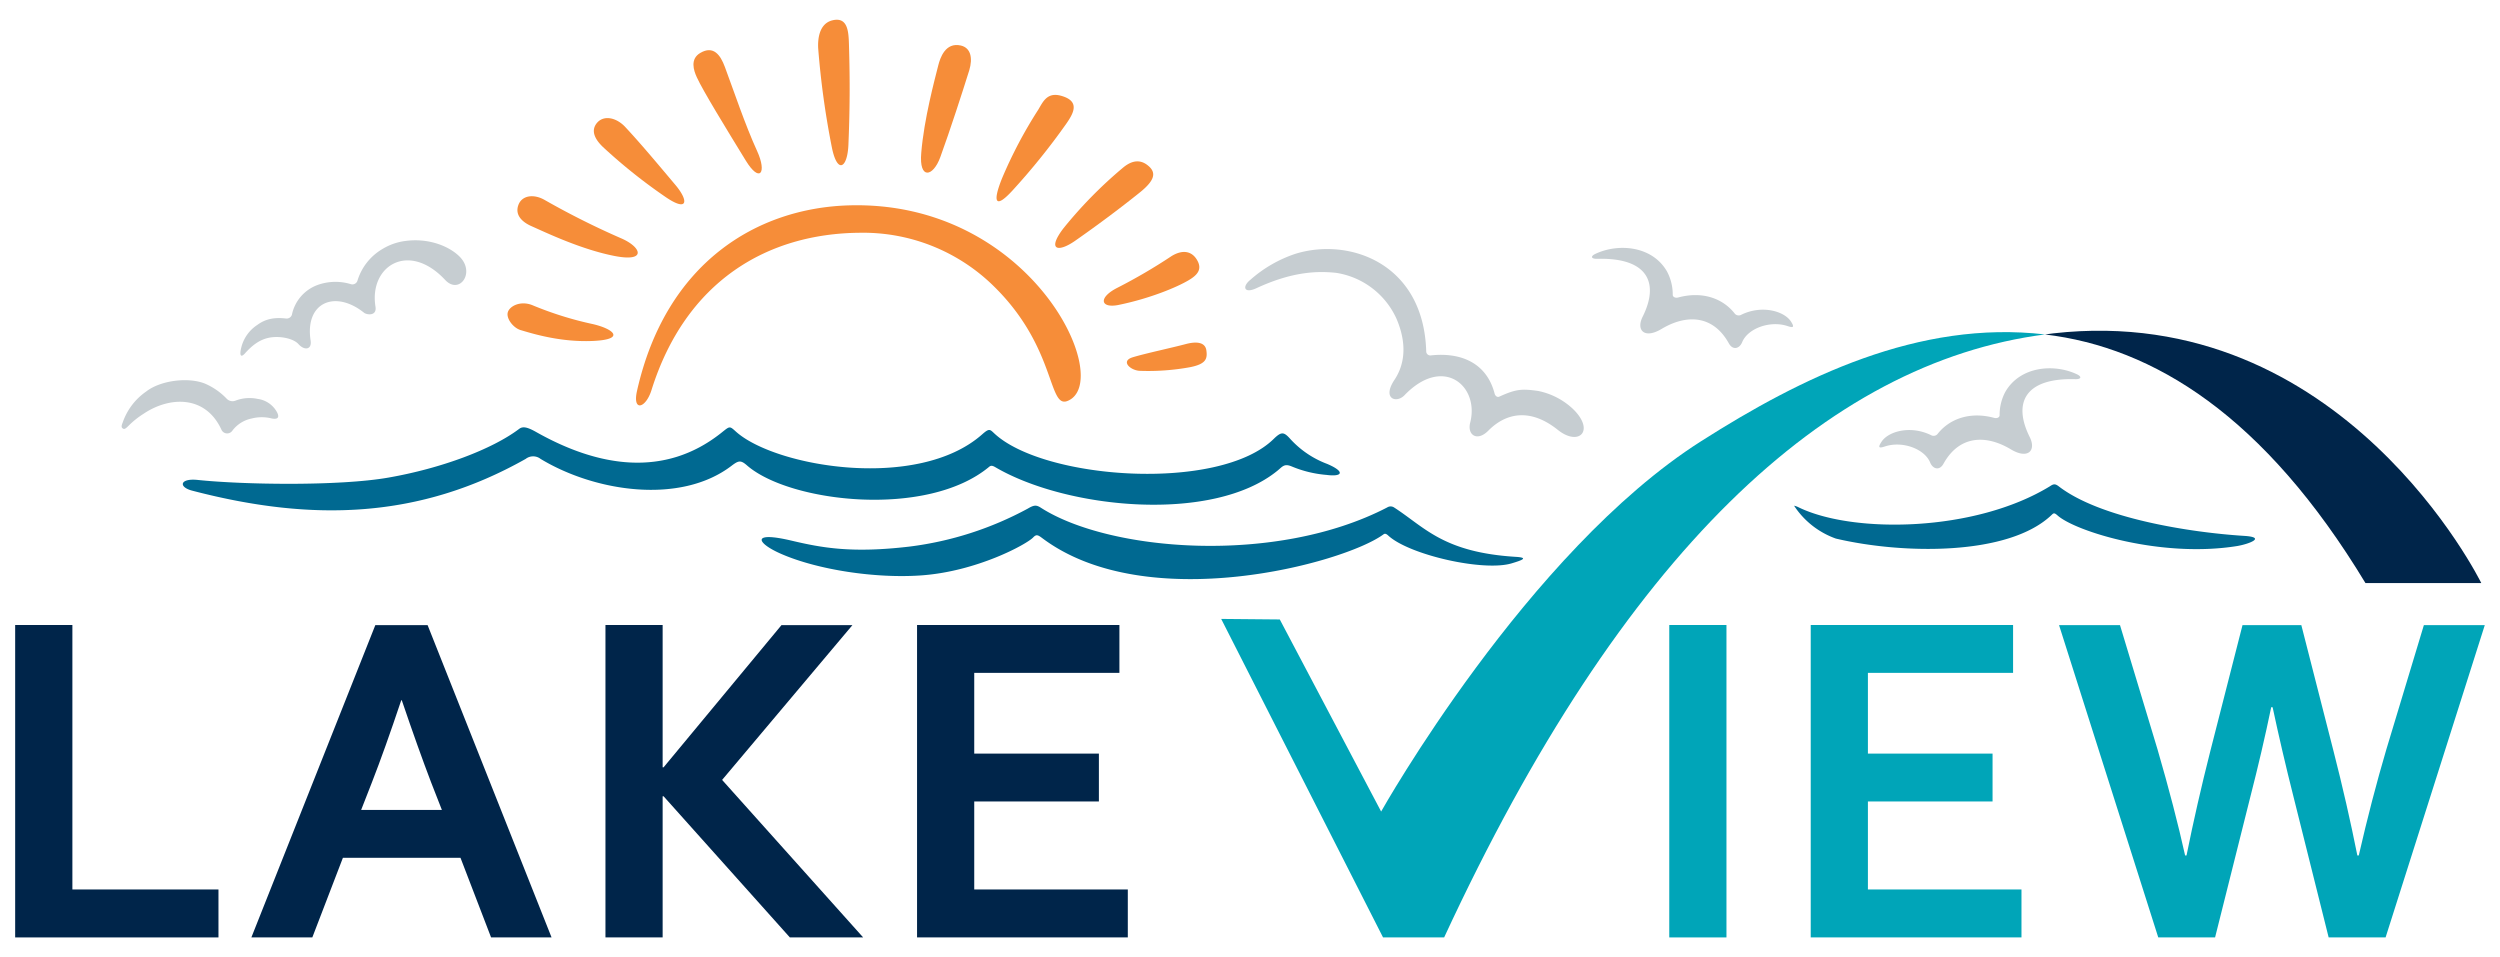 <svg id="Outlined" xmlns="http://www.w3.org/2000/svg" viewBox="0 0 690.72 264.47"><defs><style>.cls-1{fill:#00a5b8;}.cls-2{fill:#00254a;}.cls-3{fill:#c6cdd1;}.cls-4{fill:#f68d39;}.cls-5{fill:#006991;}</style></defs><g id="Full_Color" data-name="Full Color"><path class="cls-1" d="M565,92.4C504.64,100.25,448.28,152.64,399,259l-16.88,0-44.72-88,16.19.15,28,53.07S421.91,152.46,470,121.9C497.71,104.26,530.06,88.34,565,92.4Z"/><g id="Corbel_Bold" data-name="Corbel Bold"><path class="cls-1" d="M461.2,259V172.68H477V259Z"/><path class="cls-1" d="M516.08,245.75h42.43V259H500.28V172.68h55.91V185.9H516.08v22.32h34.44v13.22H516.08Z"/><path class="cls-1" d="M627.51,195.38q-2.5,12.06-5.8,24.9L612,259H596.3l-27.41-86.29h16.84l10.38,34.38q4.71,16.19,7.61,29.27h.39q2.83-14.06,6.57-28.82l8.9-34.83h16.25l8.9,34.83q3.75,14.64,6.58,28.82h.39q3.54-15.47,7.61-29.27l10.38-34.38h16.83L659.11,259H643.38l-9.67-38.69q-3.3-13.09-5.81-24.9Z"/></g><path class="cls-2" d="M20,172.68v73.07H60.36V259H4.19V172.68Z"/><path class="cls-2" d="M127.23,237H94.74l-8.45,22H69.45l34.25-86.29h14.44L152.39,259H135.68Zm-16.37-43.53q-4.53,13.53-8.08,22.63l-3,7.68h22.31l-3-7.68q-3.51-9.18-8.08-22.63Z"/><path class="cls-2" d="M167.28,259V172.68h15.8V212h.26l32.57-39.28h19.6l-36,42.76L238.48,259H218.23l-34.89-39h-.26v39Z"/><path class="cls-2" d="M269.17,245.75H311.6V259H253.37V172.68h55.91V185.9H269.17v22.32h34.44v13.22H269.17Z"/><path class="cls-2" d="M565,92.41c30,3.57,60.57,22.41,88.55,68.69h32s-38.21-78-118.24-69Z"/><path class="cls-3" d="M434.6,113c6.19,6,1.65,10.44-4.18,5.78-7.69-6.15-14.4-4.67-19.23.22-3.06,3.09-5.85,1.19-5-2.2,2.64-10.17-7.44-18.74-18.14-7.61-2.24,2.34-6.27,1-2.78-4.24,1.76-2.63,4.28-8.15.59-16.83A22,22,0,0,0,369.2,75.39c-5.42-.58-12.3-.3-22.1,4.25-3.39,1.56-4-.44-1.62-2.35a35.78,35.78,0,0,1,12.44-7.17c14.91-4.61,35.49,2.64,36.13,27.07a1.13,1.13,0,0,0,1.32,1c8.33-.9,15.41,2.13,17.58,10.58.16.6.72,1.08,1.28.82,4.76-2.17,6.33-2.18,10.71-1.58A19.7,19.7,0,0,1,434.6,113Z"/><path class="cls-3" d="M33.92,116.68a17.19,17.19,0,0,1,6.46-8.5c3.9-3.06,11.59-4.08,16.28-2.18a18.32,18.32,0,0,1,6.05,4.24,2.24,2.24,0,0,0,2.36.45,10.85,10.85,0,0,1,6.1-.48,7.14,7.14,0,0,1,5.21,3.41c1,1.67.41,2.34-1.29,2a11.19,11.19,0,0,0-5.52,0A8.88,8.88,0,0,0,64.19,119a1.73,1.73,0,0,1-3-.26c-4.38-9.58-14.31-9.29-21.57-4.39a23.8,23.8,0,0,0-3.92,3.1c-.81.82-1.25,1.21-1.64,1C33.5,118.17,33.47,117.77,33.92,116.68Z"/><path class="cls-3" d="M66.75,95.68c-.68,2.45-.28,3.27.89,2,2.06-2.32,4.08-3.8,6.55-4.34,2.87-.63,6.82.09,8.29,1.75,1.64,1.83,3.73,1.53,3.34-1C84.18,83.53,92.59,80,100.6,86.42c.73.57,3.58,1,3.14-1.71-1.81-11.15,9.11-18.23,19.27-7.35,3.92,4.18,8.53-2.12,3.82-6.61-3.06-2.93-8.68-5-14.78-4.18a16.05,16.05,0,0,0-6.26,2.15,15.33,15.33,0,0,0-7,8.73A1.47,1.47,0,0,1,97,78.53a14.56,14.56,0,0,0-9.35.24,11.15,11.15,0,0,0-7,8.19A1.53,1.53,0,0,1,79,88c-3.44-.41-5.83.25-7.86,1.74A10.44,10.44,0,0,0,66.75,95.68Z"/><path class="cls-3" d="M440.77,70.15c6.33-3,15.72-2.25,19.8,4.85a13.56,13.56,0,0,1,1.59,6.45c0,.67.81.93,1.47.75,6.71-1.82,12.41.23,15.71,4.5a1.43,1.43,0,0,0,1.78.25c5.77-2.8,11.88-.94,13.7,1.88,1.05,1.63.63,1.79-.94,1.26-4.85-1.61-11,.65-12.55,4.47-.73,1.78-2.56,2.3-3.67.31-4.43-8-11.87-8-18.57-4-4.75,2.87-7.12.38-5.25-3.36,4.69-9.38,1.4-16.37-12.49-16C439.6,71.56,439.35,70.83,440.77,70.15Z"/><path class="cls-3" d="M573.85,103.42c-6.32-3-15.71-2.26-19.8,4.84a13.45,13.45,0,0,0-1.58,6.45c0,.68-.82.93-1.47.75-6.71-1.82-12.42.24-15.72,4.5a1.43,1.43,0,0,1-1.77.26c-5.77-2.81-11.88-1-13.7,1.88-1.06,1.62-.64,1.78.94,1.26,4.84-1.62,11,.64,12.54,4.46.74,1.78,2.57,2.31,3.67.31,4.44-8,11.88-8,18.58-4,4.75,2.87,7.11.37,5.25-3.37-4.69-9.37-1.41-16.36,12.49-16C575,104.83,575.28,104.1,573.85,103.42Z"/><path class="cls-4" d="M163.5,89.48A95.9,95.9,0,0,1,147,84.28c-3.28-1.26-6.21.31-6.7,2s1.47,4.28,3.51,4.91c3.54,1.06,11.33,3.45,20.25,3S169.48,90.79,163.5,89.48Z"/><path class="cls-4" d="M330.85,72.05c-1.51-2.82-4.22-3.12-7.2-1.27a151.69,151.69,0,0,1-14.91,8.72c-5.45,2.76-4.69,5.78.35,4.74,8.74-1.8,16.14-4.92,19.31-6.81C330.83,76,332.14,74.45,330.85,72.05Z"/><path class="cls-4" d="M171.61,65.84a220.89,220.89,0,0,1-21.14-10.6c-3.05-1.74-6.3-1.26-7.26,1.43-1.12,3.14,1.74,5,3.69,5.84,4,1.78,13.84,6.49,23.09,8.25C178.76,72.43,177.23,68.25,171.61,65.84Z"/><path class="cls-4" d="M166.54,40.57A149,149,0,0,0,183.85,54.4c6.21,4.28,6.53,1.17,2.74-3.32-5.18-6.15-9.46-11.29-13.85-16-2.4-2.57-5.81-3.34-7.72-1.22C162.79,36.38,165,39.08,166.54,40.57Z"/><path class="cls-4" d="M297,66.56c6.59-4.6,13-9.42,18-13.45,4.23-3.42,4.58-5.59,1.92-7.57s-5.16-.48-6.78.9A120.55,120.55,0,0,0,293.88,63C289.26,69,292.14,69.92,297,66.56Z"/><path class="cls-4" d="M259.8,43.4c2.75-7.55,6.09-17.89,8-24,1-3.36.42-6.19-2.36-6.83-4.23-.95-5.67,3.39-6.2,5.46-1,4-3.94,14.83-4.71,24.21C253.88,49.73,257.8,48.92,259.8,43.4Z"/><path class="cls-4" d="M279.68,52.7a186.59,186.59,0,0,0,15-18.63c2-2.9,3.73-6.12-1.45-7.59-3.82-1.09-5,1.49-6.31,3.73a124.19,124.19,0,0,0-10.07,19.06C274.05,56.26,275.22,57.56,279.68,52.7Z"/><path class="cls-4" d="M206,44.29c3.93,6.44,5.94,3.48,3.2-2.52-3.35-7.32-6.43-16.59-8.93-23.28-1.22-3.29-3.14-6-6.78-3.87-2.89,1.68-1.85,4.84-.95,6.77C194.27,25.16,200.47,35.26,206,44.29Z"/><path class="cls-4" d="M229.84,40.76c1.5,7.39,4.3,5.79,4.57-.81.48-11.51.38-19.75.14-27.86-.1-3.51-.4-7.44-4.5-6.49-3.91.92-4.1,5.55-4,7.68A234.62,234.62,0,0,0,229.84,40.76Z"/><path class="cls-4" d="M333.3,96.78c-.34-2.29-2.81-2.47-5.6-1.74-4,1.07-11.41,2.64-14.77,3.68s-.71,3.54,1.87,3.73a64,64,0,0,0,14-1C333.27,100.57,333.63,99.07,333.3,96.78Z"/><path class="cls-4" d="M234.54,56.74C209.27,57.48,184,72.44,176,108c-1.31,5.82,2.4,4.9,4-.22,9.45-30.12,32-43.29,57.6-43.47A51.43,51.43,0,0,1,274.49,79c17.43,17,15,34.1,20.52,31.75C308.05,105.28,285,55.28,234.54,56.74Z"/><path class="cls-5" d="M366.67,128.17a26.26,26.26,0,0,1-10.13-6.84c-1.79-2-2.46-2.19-4.63-.06-15.06,14.77-63.7,11.26-77.28-1.6-1.15-1.09-1.37-1.34-3.28.35-17.79,15.72-57.19,9-68.06-.8-1.8-1.64-1.66-1.48-4.14.48-15.56,12.27-33.73,9.4-50.93-.29-2.33-1.32-3.69-1.73-4.76-.93-7.58,5.72-21.64,10.94-36.17,13.48-13.75,2.4-40.24,1.95-52.7.64-4.94-.51-5.41,2-1.35,3,33,8.61,62.57,7.8,92-8.81a3.36,3.36,0,0,1,4.12,0c15,9.08,38.57,12.7,52.73,1.92,1.94-1.47,2.54-1.66,4.3-.12,11.76,10.26,49.71,14.67,66.88.4.47-.4.87-.41,1.71.08,19.74,11.59,60.15,15.55,78,.95,1.33-1.08,1.82-2,3.83-1.18a31.61,31.61,0,0,0,9.66,2.37C371,131.8,371.71,130.31,366.67,128.17Z"/><path class="cls-5" d="M418.79,153.85c-20.15-1.24-25.21-8.25-33.71-13.7a1.75,1.75,0,0,0-1.83.06c-30.86,16-76.86,12.14-95.67.07-1.24-.79-1.86-.8-3.63.25A92.61,92.61,0,0,1,251.4,151c-16,1.9-24.26.37-32.77-1.64-11.44-2.7-9.53.8-2.58,3.77,10,4.3,25.63,6.69,38.12,5.87,15.58-1,29.53-8.64,31.29-10.52.87-.92,1.33-.68,2.49.19,28.89,21.7,83.32,7,94.25-1,.31-.23.63-.38,1.39.33,5.79,5.32,26.3,10,34.09,7.64C420.59,154.77,422.41,154.07,418.79,153.85Z"/><path class="cls-5" d="M620.08,148.06c-14.57-.91-39.63-4.73-51.26-13.68-1.05-.81-1.49-.67-2.5,0-20.73,12.65-54.23,13.09-69.3,5.83a5,5,0,0,0-1.34-.49,23,23,0,0,0,11.54,9.08c18.24,4.31,47.72,4.92,59.67-6.58.53-.51.73-.57,1.63.23,5,4.39,28.68,11.81,49.66,8.4C621.53,150.26,626.14,148.44,620.08,148.06Z"/></g></svg>